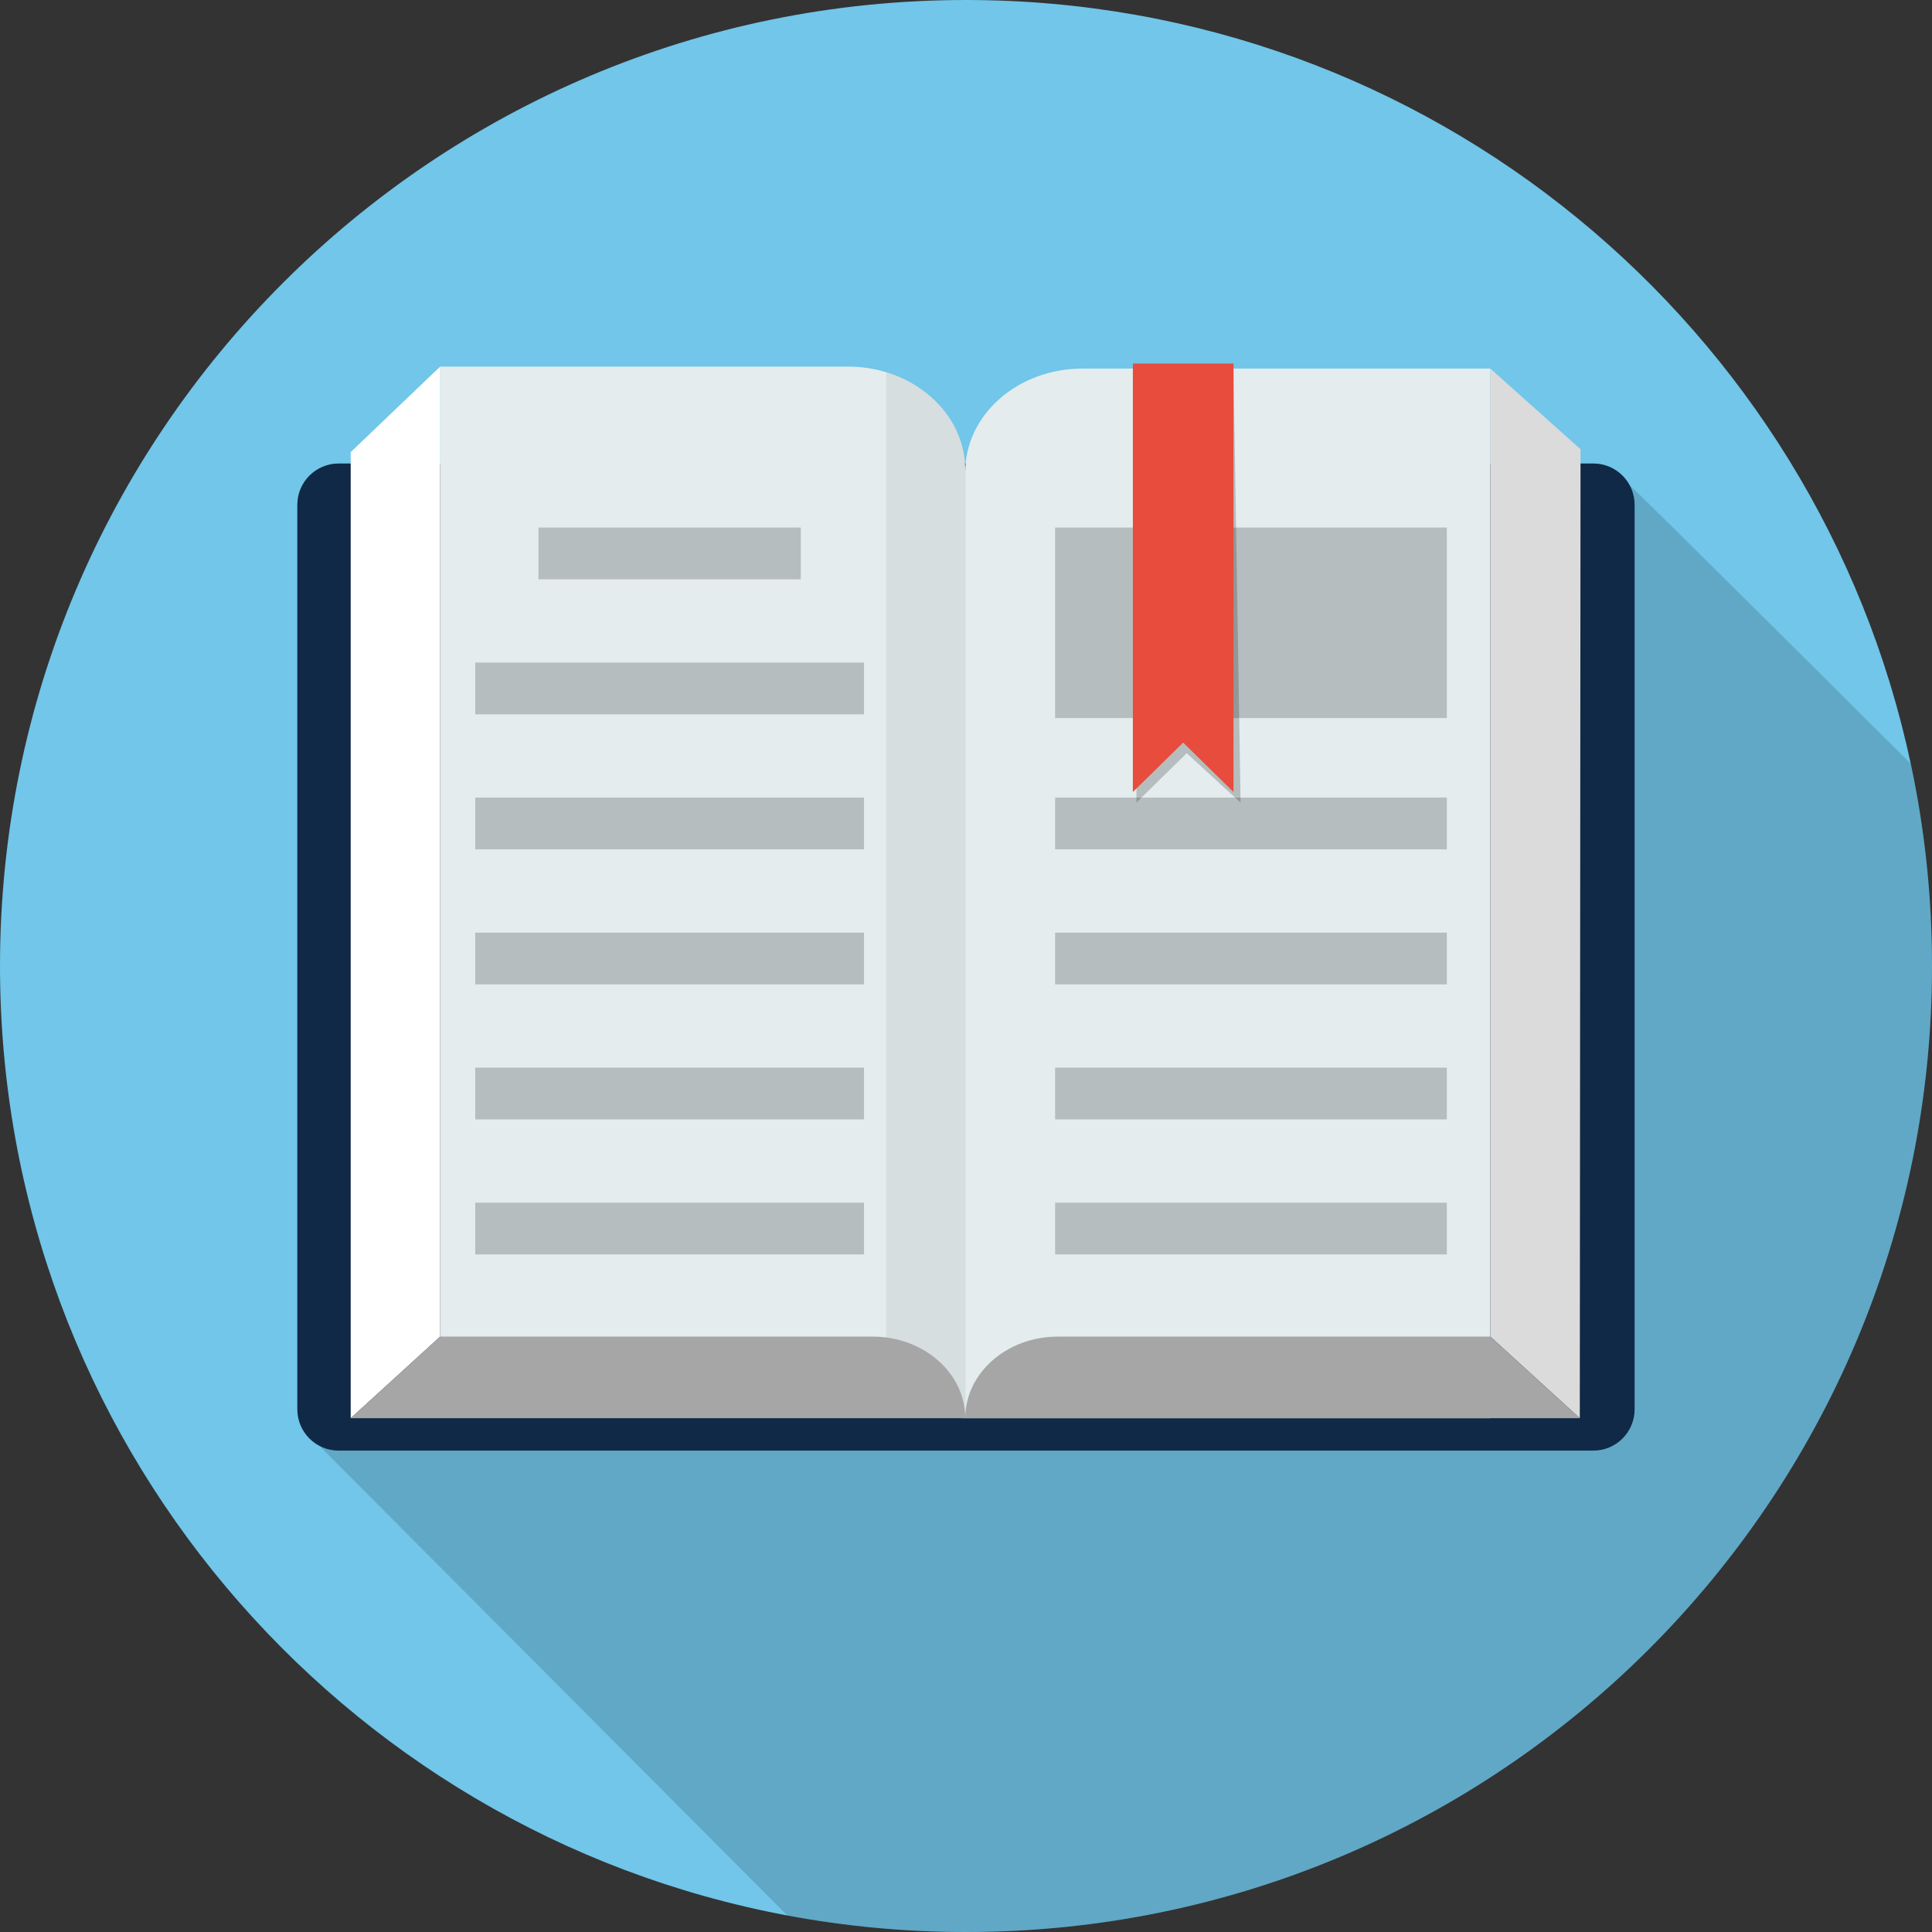 <?xml version="1.0" ?><!DOCTYPE svg  PUBLIC '-//W3C//DTD SVG 1.1//EN'  'http://www.w3.org/Graphics/SVG/1.1/DTD/svg11.dtd'><svg enable-background="new 0 0 512 512" height="512px" id="Layer_1" version="1.1" viewBox="0 0 512 512" width="512px" xml:space="preserve" xmlns="http://www.w3.org/2000/svg" xmlns:xlink="http://www.w3.org/1999/xlink"><rect x="0" y="0" width="512" height="512" fill="#333333" stroke="none"/><g><g><path d="M512,255.99C512,397.373,397.37,512,255.997,512c-16.182,0-32.012-1.508-47.354-4.381     C89.885,485.415,0,381.192,0,255.99C0,114.607,114.615,0,255.997,0c122.992,0,225.742,86.748,250.377,202.404     C510.061,219.681,512,237.606,512,255.99z" fill="#71C6E9"/><path d="M512,255.99C512,397.373,397.37,512,255.997,512c-16.182,0-32.012-1.508-47.354-4.381     c0,0-124.015-124.462-124.019-124.477c-3.461-1.839-5.831-5.478-5.831-9.673V133.785c0-6.048,4.911-10.948,10.961-10.948h332.485     c4.192,0,7.83,2.358,9.669,5.808c0.942,0.5,74.466,73.76,74.466,73.76C510.061,219.681,512,237.606,512,255.99z" opacity="0.15"/><path d="M433.192,373.473c0,6.047-4.899,10.954-10.949,10.954H89.754c-6.054,0-10.954-4.907-10.954-10.954     V133.789c0-6.048,4.9-10.954,10.954-10.954h332.489c6.05,0,10.949,4.906,10.949,10.954V373.473z" fill="#102947"/><path d="M255.8,375.839l-139.154-2.904V97.154h108.085c17.161,0,31.069,12.252,31.069,27.369V375.839z" fill="#E4ECED"/><path d="M234.838,98.644V375.4l20.962,0.438V124.523C255.8,112.527,247.031,102.338,234.838,98.644z" opacity="0.06"/><polygon fill="#FFFFFF" points="116.646,354.212 92.938,375.839 92.938,119.825 116.646,97.154    "/><path d="M92.938,375.839H255.8c0-11.942-10.992-21.627-24.55-21.627H116.646L92.938,375.839z" fill="#A6A6A6"/><path d="M255.8,375.839H394.95V97.677H286.862c-17.154,0-31.062,12.254-31.062,27.369V375.839z" fill="#E4ECED"/><polygon fill="#DBDBDB" points="394.95,354.212 418.662,375.839 418.858,119.048 394.95,97.677    "/><path d="M418.662,375.839H255.8c0-11.942,10.988-21.627,24.546-21.627H394.95L418.662,375.839z" fill="#A6A6A6"/><g><rect height="13.713" opacity="0.2" width="69.531" x="142.692" y="139.806"/><rect height="13.715" opacity="0.2" width="103.023" x="125.946" y="175.586"/><rect height="13.719" opacity="0.2" width="103.023" x="125.946" y="211.367"/><rect height="13.715" opacity="0.2" width="103.023" x="125.946" y="247.154"/><rect height="13.721" opacity="0.2" width="103.023" x="125.946" y="282.933"/><rect height="13.714" opacity="0.2" width="103.023" x="125.946" y="318.721"/></g><g><rect height="50.49" opacity="0.2" width="103.808" x="279.616" y="139.806"/><rect height="13.719" opacity="0.2" width="103.808" x="279.616" y="211.367"/><rect height="13.715" opacity="0.2" width="103.808" x="279.616" y="247.154"/><rect height="13.721" opacity="0.2" width="103.808" x="279.616" y="282.933"/><rect height="13.714" opacity="0.2" width="103.808" x="279.616" y="318.721"/></g><polygon opacity="0.2" points="328.761,212.692 314.493,199.604 301.154,212.692 302.092,99.148 326.888,97.779    "/><polygon fill="#E74C3C" points="326.888,209.887 313.554,196.796 300.219,209.887 300.219,96.342 326.888,96.342    "/></g></g></svg>